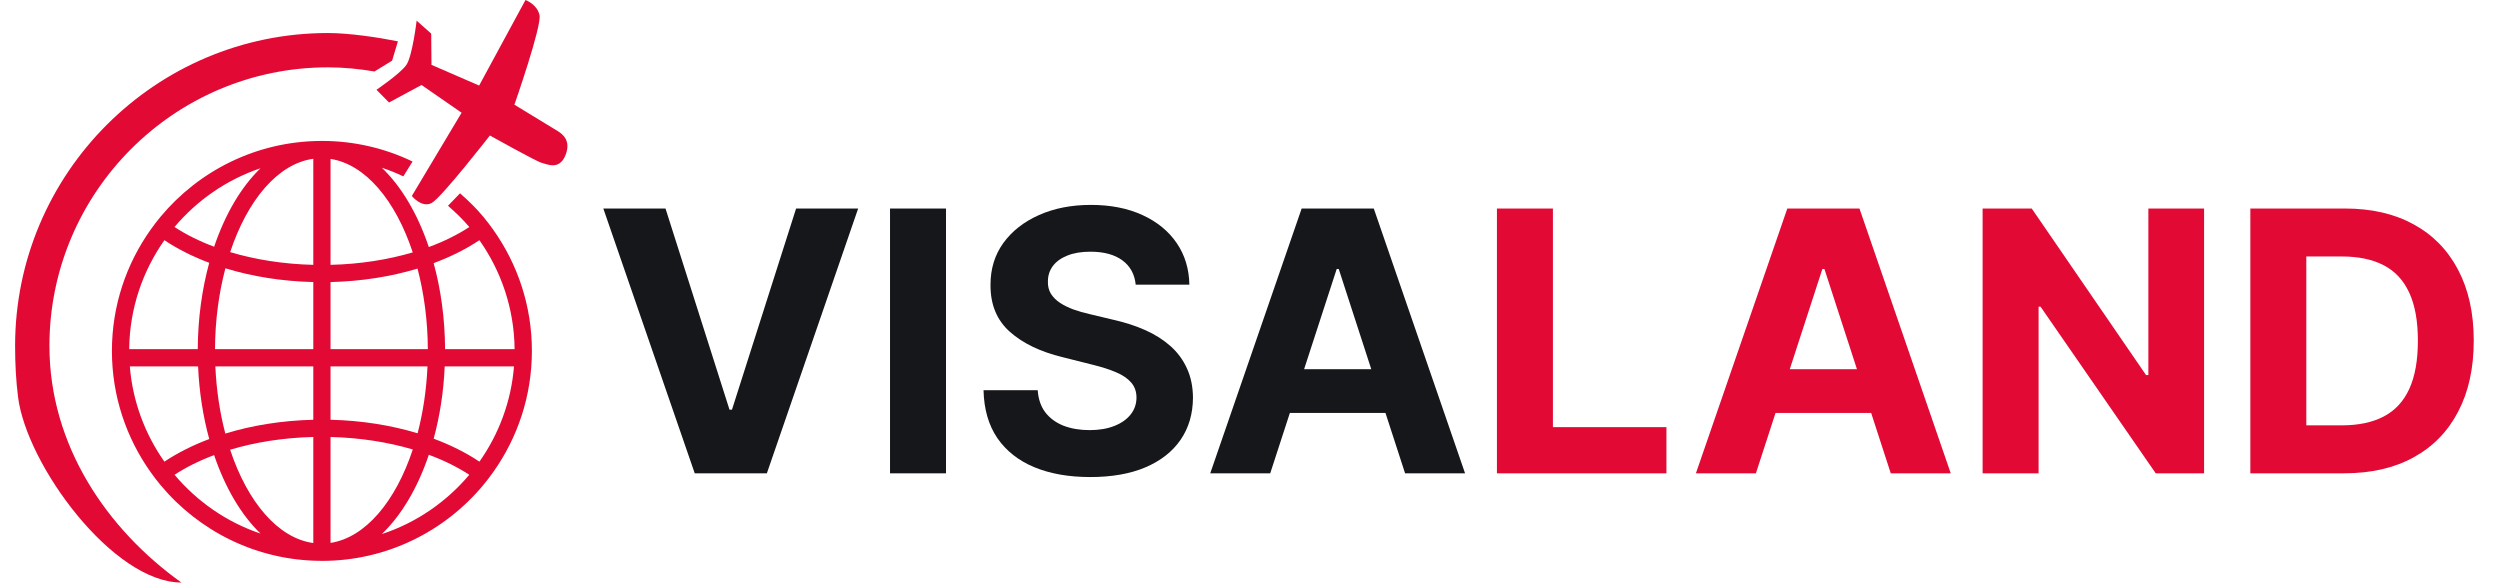 <svg width="206" height="48" viewBox="0 0 206 48" fill="none" xmlns="http://www.w3.org/2000/svg">
<g clip-path="url(#clip0_11_59)">
<path d="M45.941 10.792C45.523 10.538 42.387 8.627 42.387 8.627C42.387 8.627 44.654 2.144 44.456 1.246C44.262 0.349 43.3 0 43.3 0L39.48 7.05L35.554 5.344L35.531 2.769L34.331 1.703C34.331 1.703 33.981 4.642 33.481 5.354C32.986 6.065 31.021 7.397 31.021 7.397L32.056 8.445L34.734 7.003L38.035 9.289L33.934 16.149C33.934 16.149 34.76 17.168 35.574 16.724C36.386 16.28 40.366 11.165 40.366 11.165C40.366 11.165 44.23 13.326 44.64 13.42C45.051 13.516 46.065 14.053 46.58 12.824C47.094 11.595 46.358 11.046 45.941 10.792Z" fill="#E20935"/>
<path d="M39.818 17.854C39.239 17.158 38.588 16.525 37.907 15.928L36.915 16.955C37.538 17.498 38.138 18.073 38.672 18.706C37.706 19.339 36.581 19.896 35.334 20.357C34.416 17.629 33.075 15.36 31.459 13.819C32.071 14.019 32.661 14.262 33.235 14.532L33.994 13.31C31.732 12.223 29.198 11.612 26.525 11.612C26.514 11.612 26.507 11.612 26.501 11.612C26.496 11.612 26.489 11.612 26.484 11.612C26.464 11.612 26.445 11.614 26.423 11.614C21.128 11.645 16.389 14.069 13.233 17.854C12.942 18.204 12.666 18.566 12.403 18.938C10.402 21.76 9.222 25.2 9.222 28.915C9.222 32.629 10.402 36.069 12.403 38.892C12.666 39.264 12.942 39.627 13.233 39.975C16.39 43.762 21.128 46.183 26.423 46.214C26.445 46.214 26.464 46.217 26.484 46.217C26.489 46.217 26.495 46.217 26.501 46.217C26.508 46.217 26.517 46.217 26.525 46.217C31.862 46.217 36.642 43.786 39.818 39.975C40.11 39.626 40.386 39.262 40.648 38.891C42.648 36.069 43.828 32.627 43.828 28.914C43.828 25.2 42.649 21.759 40.648 18.937C40.386 18.566 40.112 18.203 39.818 17.854ZM21.468 13.862C19.877 15.396 18.556 17.639 17.645 20.331C16.425 19.875 15.326 19.326 14.38 18.705C16.237 16.501 18.679 14.803 21.468 13.862ZM13.546 19.791C14.621 20.51 15.865 21.138 17.241 21.655C16.648 23.823 16.307 26.23 16.296 28.77H10.646C10.678 25.429 11.751 22.338 13.546 19.791ZM10.698 30.19H16.322C16.414 32.316 16.736 34.331 17.241 36.176C15.865 36.694 14.621 37.323 13.546 38.04C11.955 35.782 10.931 33.097 10.698 30.19ZM14.384 39.122C15.33 38.503 16.426 37.955 17.643 37.501C18.555 40.191 19.876 42.434 21.468 43.967C18.679 43.028 16.242 41.327 14.384 39.122ZM25.816 44.746C22.904 44.348 20.389 41.36 18.963 37.057C21.018 36.44 23.346 36.068 25.816 36.006V44.746ZM25.816 34.588C23.211 34.652 20.753 35.055 18.567 35.725C18.119 34.023 17.832 32.158 17.745 30.189H25.816V34.588ZM25.816 28.768H17.716C17.728 26.384 18.038 24.132 18.573 22.107C20.757 22.776 23.212 23.179 25.816 23.241V28.768ZM25.816 21.823C23.347 21.762 21.02 21.39 18.965 20.774C20.393 16.475 22.904 13.482 25.816 13.083V21.823ZM27.236 13.094C30.117 13.539 32.598 16.524 34.01 20.797C31.975 21.399 29.677 21.765 27.236 21.824V13.094ZM27.236 23.242C29.81 23.18 32.236 22.787 34.404 22.131C34.932 24.15 35.243 26.394 35.254 28.77H27.236V23.242ZM27.236 30.19H35.225C35.139 32.148 34.853 34.005 34.41 35.702C32.242 35.045 29.81 34.65 27.236 34.588V30.19ZM27.236 44.736V36.008C29.677 36.068 31.977 36.432 34.014 37.036C32.602 41.308 30.117 44.291 27.236 44.736ZM31.457 44.01C33.072 42.469 34.417 40.203 35.335 37.474C36.581 37.934 37.704 38.491 38.669 39.122C36.782 41.36 34.299 43.08 31.457 44.01ZM39.505 38.04C38.411 37.308 37.139 36.67 35.735 36.147C36.234 34.31 36.554 32.305 36.644 30.19H42.354C42.121 33.097 41.096 35.782 39.505 38.04ZM36.674 28.768C36.661 26.24 36.324 23.844 35.734 21.683C37.139 21.16 38.409 20.522 39.503 19.791C41.297 22.338 42.373 25.429 42.403 28.768H36.674Z" fill="#E20935"/>
<path d="M4.073 28.499C4.073 15.845 14.367 5.549 27.022 5.549C28.332 5.549 29.609 5.678 30.858 5.891L32.31 4.996L32.789 3.407C31.149 3.076 28.761 2.721 27.022 2.721C12.807 2.721 1.244 14.286 1.244 28.499C1.244 29.995 1.32 31.396 1.489 32.726C2.196 38.312 9.302 47.999 14.943 48C8.835 43.632 4.073 36.723 4.073 28.499Z" fill="#E20935"/>
</g>
<path d="M54.838 17.182L60.111 33.758H60.314L65.598 17.182H70.712L63.19 39H57.246L49.714 17.182H54.838ZM77.951 17.182V39H73.338V17.182H77.951ZM93.582 23.457C93.497 22.597 93.131 21.93 92.485 21.454C91.838 20.978 90.961 20.74 89.853 20.74C89.1 20.74 88.465 20.847 87.946 21.06C87.428 21.266 87.03 21.553 86.753 21.923C86.483 22.292 86.348 22.711 86.348 23.18C86.334 23.57 86.416 23.911 86.593 24.202C86.778 24.494 87.03 24.746 87.35 24.959C87.669 25.165 88.038 25.346 88.458 25.502C88.877 25.651 89.324 25.779 89.8 25.886L91.76 26.354C92.712 26.567 93.585 26.852 94.381 27.207C95.176 27.562 95.865 27.999 96.448 28.517C97.03 29.035 97.481 29.646 97.801 30.349C98.127 31.053 98.294 31.859 98.301 32.768C98.294 34.103 97.953 35.261 97.279 36.241C96.611 37.214 95.645 37.97 94.381 38.51C93.124 39.043 91.607 39.309 89.832 39.309C88.07 39.309 86.536 39.039 85.23 38.499C83.93 37.959 82.914 37.16 82.183 36.102C81.458 35.037 81.078 33.719 81.043 32.15H85.507C85.556 32.881 85.766 33.492 86.135 33.982C86.511 34.465 87.012 34.831 87.637 35.08C88.269 35.321 88.983 35.442 89.779 35.442C90.56 35.442 91.238 35.328 91.813 35.101C92.396 34.874 92.847 34.557 93.166 34.153C93.486 33.748 93.646 33.283 93.646 32.757C93.646 32.267 93.5 31.855 93.209 31.521C92.925 31.188 92.506 30.903 91.952 30.669C91.405 30.435 90.734 30.222 89.938 30.03L87.563 29.433C85.723 28.986 84.271 28.286 83.205 27.334C82.14 26.383 81.611 25.101 81.618 23.489C81.611 22.168 81.963 21.014 82.673 20.026C83.39 19.039 84.374 18.268 85.624 17.715C86.874 17.16 88.294 16.884 89.885 16.884C91.504 16.884 92.918 17.16 94.125 17.715C95.34 18.268 96.284 19.039 96.959 20.026C97.634 21.014 97.982 22.157 98.003 23.457H93.582ZM104.667 39H99.724L107.256 17.182H113.2L120.721 39H115.778L110.313 22.168H110.143L104.667 39ZM104.358 30.424H116.034V34.025H104.358V30.424Z" fill="#16171A"/>
<path d="M123.347 39V17.182H127.96V35.197H137.314V39H123.347ZM144.686 39H139.743L147.275 17.182H153.22L160.741 39H155.798L150.333 22.168H150.162L144.686 39ZM144.377 30.424H156.053V34.025H144.377V30.424ZM181.616 17.182V39H177.632L168.14 25.268H167.98V39H163.367V17.182H167.415L176.833 30.903H177.025V17.182H181.616ZM193.162 39H185.428V17.182H193.226C195.42 17.182 197.31 17.619 198.893 18.492C200.477 19.359 201.695 20.605 202.548 22.232C203.407 23.858 203.837 25.804 203.837 28.07C203.837 30.342 203.407 32.295 202.548 33.929C201.695 35.562 200.47 36.816 198.872 37.69C197.281 38.563 195.378 39 193.162 39ZM190.04 35.048H192.97C194.334 35.048 195.481 34.806 196.411 34.323C197.349 33.833 198.052 33.077 198.521 32.054C198.996 31.024 199.234 29.696 199.234 28.07C199.234 26.457 198.996 25.14 198.521 24.117C198.052 23.095 197.352 22.342 196.422 21.859C195.491 21.376 194.344 21.134 192.981 21.134H190.04V35.048Z" fill="#E20935"/>
<defs>
<clipPath id="clip0_11_59">
<rect width="48" height="48" fill="white"/>
</clipPath>
</defs>
</svg>
